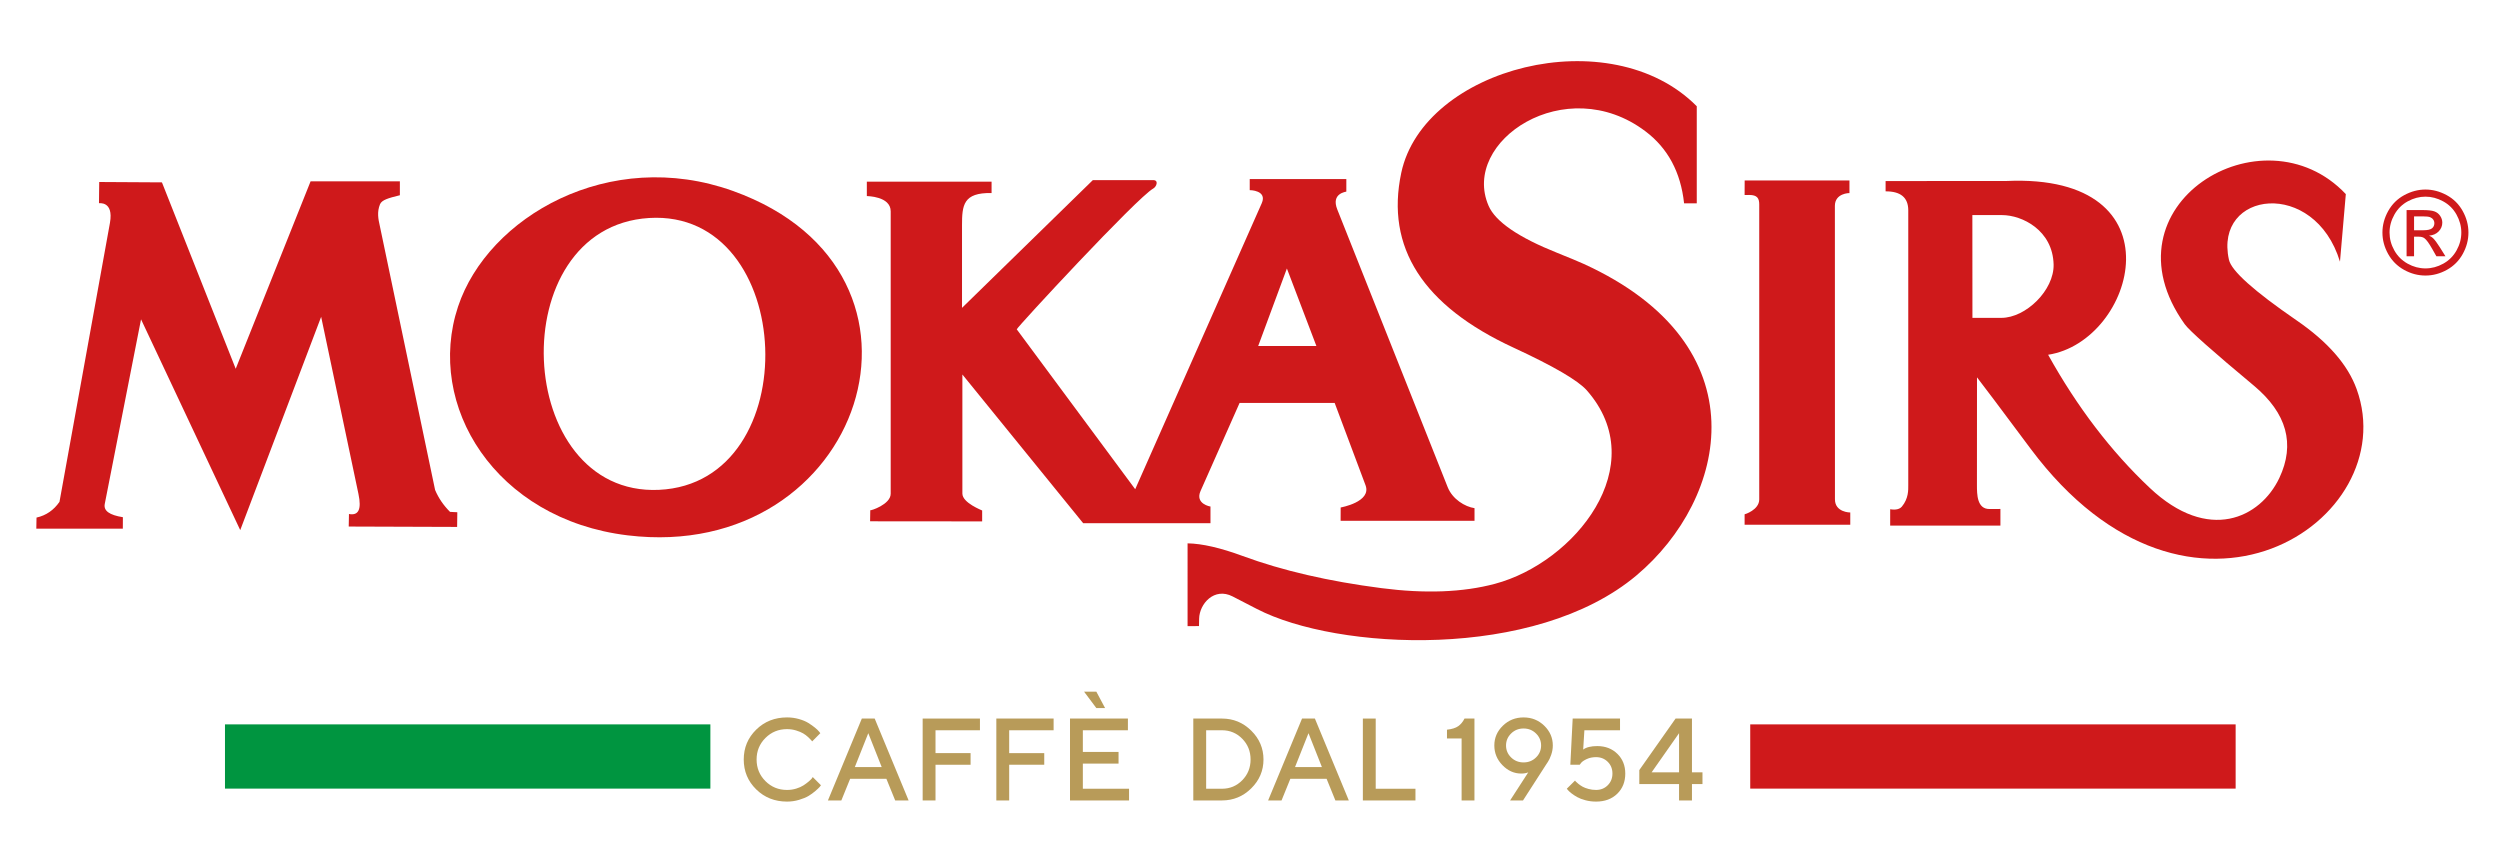 <?xml version="1.0" encoding="utf-8"?>
<!-- Generator: Adobe Illustrator 17.0.0, SVG Export Plug-In . SVG Version: 6.00 Build 0)  -->
<!DOCTYPE svg PUBLIC "-//W3C//DTD SVG 1.1//EN" "http://www.w3.org/Graphics/SVG/1.1/DTD/svg11.dtd">
<svg version="1.1" id="Livello_1" xmlns="http://www.w3.org/2000/svg" xmlns:xlink="http://www.w3.org/1999/xlink" x="0px" y="0px"
	 width="342px" height="115px" viewBox="0 0 342 115" enable-background="new 0 0 342 115" xml:space="preserve">
<rect x="30.777" y="99.095" fill="#009540" width="66.403" height="8.787"/>
<rect x="239.432" y="99.095" fill="#CF191B" width="66.403" height="8.787"/>
<g>
	<path fill="#CF191B" d="M230.382,27.812c-0.456-4.248-2.217-7.534-5.28-9.845c-10.918-8.248-25.301,1.355-21.462,10.188
		c0.937,2.162,4.071,4.316,9.394,6.438c1.719,0.694,2.93,1.192,3.625,1.511c24.485,11.173,19.666,32.133,7.222,42.602
		c-13.911,11.705-40.974,10.266-51.921,4.609l-3.342-1.725c-2.498-1.288-4.543,0.995-4.577,3.063l-0.018,0.994l-1.563,0.01V74.33
		c1.984,0.033,4.5,0.61,7.55,1.734c5.408,1.992,11.738,3.46,18.981,4.394c5.965,0.773,11.143,0.575,15.516-0.592
		c10.907-2.91,21.615-16.17,12.573-26.459c-1.195-1.355-4.533-3.306-10.023-5.846c-12.41-5.732-17.529-13.715-15.365-23.92
		c3.058-14.384,28.607-21.044,40.425-9.105v13.277H230.382z"/>
	<path fill="#CF191B" d="M4.968,72.323l0.028-1.518c1.32-0.29,2.368-1.029,3.142-2.154l6.904-38.166
		c0.542-3.089-1.571-2.643-1.502-2.694l0.033-2.893l8.58,0.051l10.092,25.5l10.245-25.645h12.212v1.905
		c-1.605,0.395-2.456,0.644-2.714,1.227c-0.445,1.08-0.231,2.069-0.034,2.944l7.568,36.15c0.478,1.131,1.156,2.11,2.042,2.995
		l0.997,0.052l-0.026,2.007l-14.83-0.052l0.033-1.716c1.315,0.249,1.743-0.635,1.298-2.746l-5.102-24.229l-11.07,29.18
		L19.294,43.684L14.33,68.943c-0.181,0.936,0.642,1.519,2.481,1.811l-0.008,1.57H4.968z"/>
	<path fill="#CF191B" d="M238.662,26.68l0.008-1.991h14.335v1.733c0-0.026-1.993,0-1.993,1.734l0.009,40.158
		c0,1.794,2.096,1.801,2.096,1.794v1.674h-14.455v-1.425c0,0.016,2.001-0.594,2.001-2.034V27.958c0-0.834-0.284-1.288-1.365-1.288
		L238.662,26.68z"/>
	<path fill="#CF191B" d="M85.867,73.236c-18.128-2.188-27.695-17.791-23.203-31.301c4.079-12.247,20.679-21.885,37.614-15.809
		C131.418,37.317,117.943,77.116,85.867,73.236 M88.79,29.822c-20.216,1.264-18.601,38.099,1.355,37.19
		C110.484,66.076,109.015,28.57,88.79,29.822"/>
	<path fill="#CF191B" d="M258.577,69.665c0.398,0.068,1.178,0.137,1.599-0.361c0.927-1.115,0.875-2.292,0.875-2.928V28.732
		c-0.018-1.716-1.048-2.564-3.101-2.556v-1.407l16.531-0.01c24.074-1.073,17.659,21.929,5.702,23.773
		c3.978,7.15,8.615,13.228,13.906,18.212c8.022,7.572,15.132,4.12,17.725-1.355c2.191-4.643,1.03-8.858-3.487-12.633
		c-5.693-4.747-8.852-7.554-9.455-8.403c-11.619-16.247,10.684-29.824,22.036-17.799l-0.799,9.242
		c-3.487-11.45-17.278-9.697-15.191-0.267c0.334,1.521,3.408,4.275,9.233,8.282c4.283,2.935,7.041,6.086,8.245,9.441
		c6.473,17.963-22.726,37.463-44.607,8.137c-4.268-5.725-6.715-8.986-7.335-9.766l-0.008,14.751c0,1.236,0,3.271,1.717,3.262
		l1.494-0.008v2.274h-15.08V69.665z M269.819,29.424l0.01,14.06h3.95c3.375,0,7.239-3.804,7.155-7.304
		c-0.122-4.695-4.313-6.756-7.061-6.756H269.819z"/>
	<path fill="#CF191B" d="M134.359,71.327l-15.33-0.014l0.025-1.514c0,0.097,2.793-0.78,2.793-2.257V28.914
		c0-2.095-3.264-2.076-3.264-2.095v-1.964h17.064v1.553c-3.881-0.077-4.044,1.657-4.044,4.437v11.27L149.5,24.64h8.269
		c0.764,0,0.455,0.892,0,1.148c-2.249,1.262-18.626,18.961-18.678,19.262l16.205,21.875l17.313-39.127
		c0.782-1.777-1.647-1.795-1.647-1.785v-1.52h13.216v1.716c-0.009,0.036-2.131,0.208-1.237,2.447l15.105,37.995
		c0.654,1.638,2.354,2.67,3.668,2.865v1.728h-18.318l0.007-1.821c-0.007,0,4.261-0.745,3.403-3.038l-4.226-11.268h-13.003
		l-5.342,12.049c-0.789,1.769,1.358,2.145,1.358,2.121v2.283h-17.417l-16.523-20.341v16.29c0,1.279,2.697,2.291,2.706,2.317V71.327z
		 M177.925,41.664L177.925,41.664l-1.878-4.934l-3.926,10.599h3.711h4.249L177.925,41.664z"/>
	<path fill-rule="evenodd" clip-rule="evenodd" fill="#CF191B" d="M331.804,25.929c0.987,0,1.952,0.253,2.892,0.76
		c0.941,0.507,1.674,1.232,2.199,2.175c0.525,0.943,0.787,1.927,0.787,2.951c0,1.014-0.259,1.988-0.776,2.924
		c-0.517,0.936-1.242,1.661-2.176,2.179c-0.933,0.517-1.908,0.776-2.927,0.776c-1.019,0-1.996-0.258-2.928-0.776
		c-0.933-0.517-1.659-1.243-2.18-2.179c-0.519-0.936-0.779-1.91-0.779-2.924c0-1.023,0.264-2.007,0.791-2.951
		c0.528-0.943,1.262-1.668,2.202-2.175C329.852,26.182,330.816,25.929,331.804,25.929 M331.804,26.902
		c-0.827,0-1.632,0.211-2.414,0.636c-0.782,0.424-1.395,1.029-1.836,1.817c-0.442,0.787-0.664,1.607-0.664,2.459
		c0,0.848,0.217,1.66,0.651,2.437c0.434,0.777,1.041,1.383,1.821,1.817c0.78,0.434,1.594,0.651,2.441,0.651
		c0.846,0,1.661-0.217,2.44-0.651c0.78-0.434,1.385-1.04,1.817-1.817s0.648-1.589,0.648-2.437c0-0.852-0.22-1.673-0.659-2.459
		c-0.439-0.787-1.051-1.393-1.837-1.817C333.427,27.114,332.625,26.902,331.804,26.902 M329.221,35.059v-6.321h2.178
		c0.744,0,1.282,0.059,1.615,0.175c0.333,0.118,0.598,0.321,0.795,0.611c0.199,0.291,0.297,0.599,0.297,0.927
		c0,0.462-0.165,0.864-0.496,1.207c-0.33,0.342-0.77,0.535-1.317,0.576c0.223,0.094,0.403,0.205,0.537,0.335
		c0.255,0.249,0.566,0.667,0.935,1.253l0.773,1.237h-1.241l-0.563-0.996c-0.444-0.784-0.801-1.275-1.072-1.472
		c-0.188-0.145-0.46-0.217-0.819-0.214h-0.601v2.681H329.221z M330.243,31.499h1.241c0.592,0,0.997-0.088,1.213-0.263
		c0.216-0.176,0.324-0.409,0.324-0.698c0-0.186-0.052-0.353-0.156-0.5c-0.103-0.147-0.249-0.257-0.433-0.329
		c-0.185-0.072-0.527-0.109-1.026-0.109h-1.163V31.499z"/>
</g>
<g>
	<path fill="#B89B59" d="M109.298,98.365c0.521,0.148,0.952,0.329,1.293,0.543s0.639,0.425,0.895,0.633s0.443,0.388,0.562,0.539
		l0.172,0.219l-1.117,1.125c-0.031-0.042-0.077-0.101-0.137-0.176s-0.197-0.212-0.41-0.41s-0.443-0.368-0.688-0.512
		s-0.564-0.276-0.957-0.398s-0.809-0.184-1.246-0.184c-1.162,0-2.146,0.402-2.953,1.207s-1.211,1.788-1.211,2.949
		s0.402,2.146,1.207,2.953s1.791,1.211,2.957,1.211c0.438,0,0.855-0.062,1.254-0.184s0.729-0.27,0.992-0.441
		s0.495-0.343,0.695-0.512s0.35-0.313,0.449-0.434l0.125-0.195l1.125,1.125c-0.042,0.062-0.105,0.145-0.191,0.246
		s-0.276,0.28-0.57,0.535s-0.607,0.481-0.938,0.68s-0.763,0.376-1.297,0.535s-1.082,0.238-1.645,0.238
		c-1.677,0-3.083-0.558-4.219-1.672s-1.703-2.477-1.703-4.086s0.568-2.972,1.703-4.086s2.542-1.672,4.219-1.672
		C108.233,98.143,108.777,98.217,109.298,98.365z"/>
	<path fill="#B89B59" d="M117.899,98.299h1.758l4.641,11.203h-1.836l-1.203-2.961h-4.961l-1.203,2.961h-1.836L117.899,98.299z
		 M116.938,104.939h3.68l-1.836-4.641L116.938,104.939z"/>
	<path fill="#B89B59" d="M134.056,98.299V99.9h-6.078v3.125h4.797v1.594h-4.797v4.883h-1.758V98.299H134.056z"/>
	<path fill="#B89B59" d="M144.134,98.299V99.9h-6.078v3.125h4.797v1.594h-4.797v4.883h-1.758V98.299H144.134z"/>
	<path fill="#B89B59" d="M154.454,107.9v1.602h-8.078V98.299h7.922V99.9h-6.164v2.961h4.883v1.602h-4.883v3.438H154.454z
		 M151.173,96.861h-1.195l-1.68-2.242h1.68L151.173,96.861z"/>
	<path fill="#B89B59" d="M167.165,98.299c1.557,0,2.893,0.552,4.008,1.656c1.114,1.104,1.672,2.419,1.672,3.945
		s-0.558,2.841-1.672,3.945c-1.115,1.104-2.451,1.656-4.008,1.656h-3.922V98.299H167.165z M165.001,99.9v8h2.164
		c1.088,0,2.013-0.387,2.773-1.16s1.141-1.72,1.141-2.84s-0.38-2.066-1.141-2.84s-1.685-1.16-2.773-1.16H165.001z"/>
	<path fill="#B89B59" d="M178.119,98.299h1.758l4.641,11.203h-1.836l-1.203-2.961h-4.961l-1.203,2.961h-1.836L178.119,98.299z
		 M177.158,104.939h3.68l-1.836-4.641L177.158,104.939z"/>
	<path fill="#B89B59" d="M186.439,109.502V98.299h1.758v9.602h5.438v1.602H186.439z"/>
	<path fill="#B89B59" d="M201.705,98.299v11.203h-1.758v-8.477h-2v-1.203c0.672-0.073,1.184-0.233,1.535-0.48
		s0.64-0.595,0.863-1.043H201.705z"/>
	<path fill="#B89B59" d="M205.537,104.678c-0.742-0.763-1.113-1.663-1.113-2.699c0-1.047,0.39-1.948,1.168-2.703
		s1.723-1.133,2.832-1.133s2.054,0.379,2.832,1.137s1.168,1.657,1.168,2.699c0,0.427-0.074,0.854-0.223,1.281
		s-0.298,0.747-0.449,0.961l-0.211,0.32l-3.195,4.961h-1.766l2.484-3.844c-0.266,0.109-0.586,0.164-0.961,0.164
		C207.135,105.822,206.279,105.44,205.537,104.678z M206.721,103.619c0.464,0.453,1.031,0.68,1.703,0.68s1.239-0.227,1.703-0.68
		s0.695-0.999,0.695-1.637s-0.231-1.185-0.695-1.641s-1.031-0.684-1.703-0.684s-1.239,0.228-1.703,0.684s-0.695,1.003-0.695,1.641
		S206.257,103.166,206.721,103.619z"/>
	<path fill="#B89B59" d="M221.26,103.127c0.719,0.708,1.078,1.606,1.078,2.695c0,1.13-0.367,2.052-1.102,2.766s-1.7,1.07-2.898,1.07
		c-0.511,0-0.995-0.062-1.453-0.184s-0.837-0.269-1.137-0.438s-0.559-0.34-0.777-0.512s-0.375-0.315-0.469-0.43l-0.164-0.195
		l1.125-1.117c0.021,0.031,0.058,0.077,0.109,0.137s0.169,0.164,0.352,0.312s0.375,0.278,0.578,0.391s0.47,0.214,0.801,0.305
		s0.676,0.137,1.035,0.137c0.641,0,1.175-0.214,1.602-0.641s0.641-0.961,0.641-1.602s-0.214-1.175-0.641-1.602
		s-0.961-0.641-1.602-0.641c-0.469,0-0.89,0.086-1.262,0.258s-0.629,0.344-0.77,0.516l-0.203,0.266h-1.281l0.32-6.32h6.477V99.9
		h-4.875l-0.164,2.641c0.427-0.317,1.067-0.477,1.922-0.477C219.622,102.064,220.541,102.419,221.26,103.127z"/>
	<path fill="#B89B59" d="M232.899,105.658v1.602h-1.438v2.242h-1.766v-2.242h-5.438v-1.914l4.961-7.047h2.242v7.359H232.899z
		 M229.696,100.299l-3.758,5.359h3.758V100.299z"/>
</g>
</svg>
